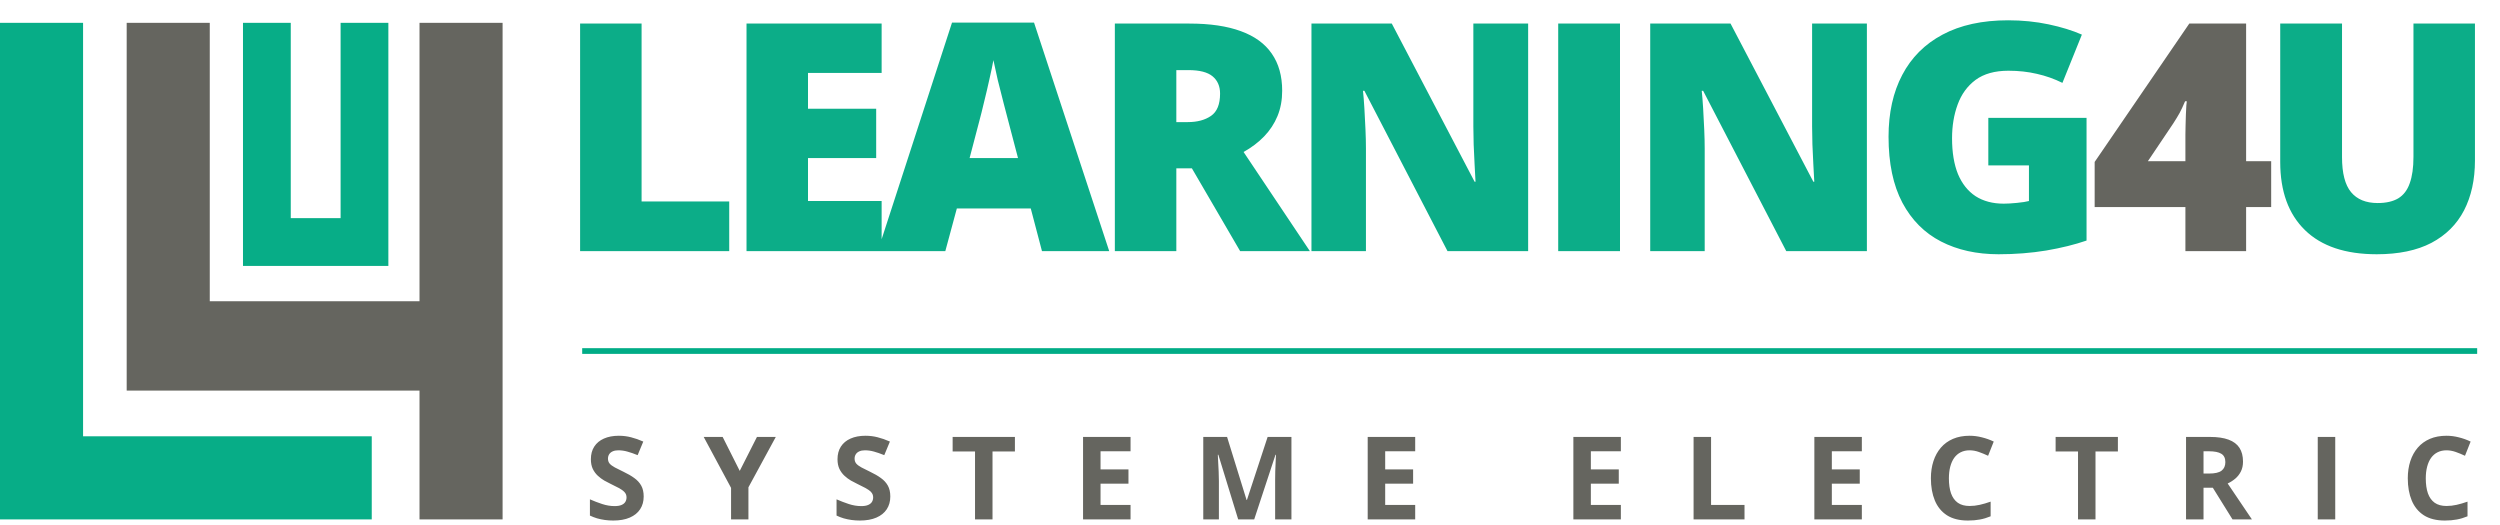<svg width="438" height="92" viewBox="0 0 438 92" fill="none" xmlns="http://www.w3.org/2000/svg">
<path d="M112.773 86.988C112.773 87.844 112.565 88.589 112.15 89.221C111.735 89.854 111.129 90.341 110.332 90.684C109.541 91.026 108.579 91.198 107.446 91.198C106.945 91.198 106.454 91.165 105.973 91.099C105.499 91.033 105.041 90.937 104.6 90.812C104.165 90.68 103.75 90.519 103.354 90.328V87.482C104.04 87.785 104.751 88.058 105.489 88.302C106.227 88.546 106.958 88.668 107.683 88.668C108.184 88.668 108.586 88.602 108.889 88.47C109.198 88.338 109.422 88.157 109.561 87.926C109.699 87.696 109.768 87.432 109.768 87.136C109.768 86.773 109.646 86.464 109.403 86.207C109.159 85.95 108.823 85.709 108.395 85.485C107.973 85.261 107.495 85.021 106.962 84.764C106.626 84.606 106.26 84.415 105.865 84.191C105.469 83.96 105.094 83.68 104.738 83.351C104.382 83.021 104.089 82.623 103.858 82.155C103.634 81.68 103.522 81.114 103.522 80.455C103.522 79.592 103.72 78.854 104.115 78.241C104.511 77.629 105.074 77.161 105.805 76.838C106.543 76.508 107.413 76.344 108.414 76.344C109.165 76.344 109.88 76.433 110.559 76.611C111.244 76.782 111.959 77.032 112.703 77.362L111.715 79.743C111.05 79.473 110.453 79.266 109.926 79.121C109.399 78.969 108.862 78.894 108.315 78.894C107.933 78.894 107.607 78.956 107.337 79.081C107.067 79.2 106.863 79.371 106.724 79.595C106.586 79.813 106.517 80.066 106.517 80.356C106.517 80.699 106.616 80.989 106.813 81.226C107.018 81.457 107.321 81.68 107.723 81.898C108.131 82.115 108.638 82.369 109.244 82.659C109.982 83.008 110.612 83.374 111.132 83.756C111.659 84.131 112.064 84.576 112.348 85.09C112.631 85.597 112.773 86.23 112.773 86.988ZM129.603 82.501L132.618 76.551H135.919L131.125 85.377V91H128.082V85.475L123.288 76.551H126.609L129.603 82.501ZM155.981 86.988C155.981 87.844 155.774 88.589 155.358 89.221C154.943 89.854 154.337 90.341 153.54 90.684C152.749 91.026 151.787 91.198 150.654 91.198C150.154 91.198 149.663 91.165 149.182 91.099C148.707 91.033 148.249 90.937 147.808 90.812C147.373 90.68 146.958 90.519 146.563 90.328V87.482C147.248 87.785 147.96 88.058 148.697 88.302C149.435 88.546 150.167 88.668 150.891 88.668C151.392 88.668 151.794 88.602 152.097 88.47C152.407 88.338 152.631 88.157 152.769 87.926C152.908 87.696 152.977 87.432 152.977 87.136C152.977 86.773 152.855 86.464 152.611 86.207C152.367 85.95 152.031 85.709 151.603 85.485C151.181 85.261 150.704 85.021 150.17 84.764C149.834 84.606 149.468 84.415 149.073 84.191C148.678 83.96 148.302 83.68 147.946 83.351C147.591 83.021 147.297 82.623 147.067 82.155C146.843 81.68 146.731 81.114 146.731 80.455C146.731 79.592 146.928 78.854 147.324 78.241C147.719 77.629 148.282 77.161 149.014 76.838C149.752 76.508 150.621 76.344 151.623 76.344C152.374 76.344 153.089 76.433 153.767 76.611C154.453 76.782 155.167 77.032 155.912 77.362L154.924 79.743C154.258 79.473 153.662 79.266 153.135 79.121C152.608 78.969 152.071 78.894 151.524 78.894C151.142 78.894 150.816 78.956 150.546 79.081C150.275 79.2 150.071 79.371 149.933 79.595C149.794 79.813 149.725 80.066 149.725 80.356C149.725 80.699 149.824 80.989 150.022 81.226C150.226 81.457 150.529 81.68 150.931 81.898C151.339 82.115 151.847 82.369 152.453 82.659C153.191 83.008 153.82 83.374 154.341 83.756C154.868 84.131 155.273 84.576 155.556 85.09C155.839 85.597 155.981 86.23 155.981 86.988ZM173.889 91H170.825V79.101H166.902V76.551H177.813V79.101H173.889V91ZM198.073 91H189.751V76.551H198.073V79.062H192.815V82.234H197.707V84.744H192.815V88.47H198.073V91ZM216.93 91L213.451 79.664H213.362C213.375 79.934 213.395 80.343 213.421 80.89C213.454 81.43 213.484 82.007 213.51 82.619C213.536 83.232 213.55 83.785 213.55 84.28V91H210.812V76.551H214.983L218.402 87.6H218.461L222.088 76.551H226.259V91H223.403V84.161C223.403 83.707 223.409 83.183 223.423 82.59C223.442 81.997 223.465 81.433 223.492 80.9C223.518 80.359 223.538 79.954 223.551 79.684H223.462L219.736 91H216.93ZM247.942 91H239.621V76.551H247.942V79.062H242.685V82.234H247.577V84.744H242.685V88.47H247.942V91ZM283.976 91H275.654V76.551H283.976V79.062H278.718V82.234H283.61V84.744H278.718V88.47H283.976V91ZM296.715 91V76.551H299.779V88.47H305.639V91H296.715ZM326.196 91H317.875V76.551H326.196V79.062H320.938V82.234H325.83V84.744H320.938V88.47H326.196V91ZM345.073 78.894C344.486 78.894 343.966 79.009 343.511 79.24C343.063 79.463 342.684 79.79 342.374 80.218C342.071 80.646 341.841 81.163 341.683 81.769C341.525 82.376 341.446 83.058 341.446 83.815C341.446 84.836 341.571 85.709 341.821 86.434C342.078 87.152 342.473 87.702 343.007 88.085C343.541 88.46 344.229 88.648 345.073 88.648C345.659 88.648 346.245 88.582 346.832 88.45C347.425 88.319 348.067 88.131 348.759 87.887V90.456C348.12 90.72 347.49 90.908 346.871 91.02C346.252 91.138 345.557 91.198 344.786 91.198C343.297 91.198 342.071 90.891 341.109 90.279C340.154 89.659 339.446 88.796 338.985 87.689C338.523 86.576 338.293 85.278 338.293 83.795C338.293 82.702 338.441 81.7 338.738 80.791C339.034 79.882 339.469 79.094 340.042 78.429C340.615 77.764 341.324 77.25 342.167 76.887C343.01 76.525 343.979 76.344 345.073 76.344C345.791 76.344 346.509 76.436 347.227 76.621C347.952 76.798 348.643 77.046 349.302 77.362L348.314 79.852C347.774 79.595 347.23 79.371 346.683 79.18C346.137 78.989 345.6 78.894 345.073 78.894ZM367.131 91H364.068V79.101H360.144V76.551H371.055V79.101H367.131V91ZM387.204 76.551C388.515 76.551 389.595 76.71 390.445 77.026C391.302 77.342 391.938 77.82 392.353 78.459C392.768 79.098 392.975 79.905 392.975 80.88C392.975 81.539 392.85 82.115 392.6 82.609C392.349 83.104 392.02 83.522 391.611 83.865C391.203 84.207 390.761 84.487 390.287 84.705L394.537 91H391.137L387.688 85.456H386.057V91H382.994V76.551H387.204ZM386.986 79.062H386.057V82.965H387.046C388.06 82.965 388.785 82.797 389.22 82.461C389.661 82.119 389.882 81.618 389.882 80.959C389.882 80.274 389.645 79.786 389.17 79.496C388.703 79.207 387.975 79.062 386.986 79.062ZM406.07 91V76.551H409.134V91H406.07ZM428.623 78.894C428.037 78.894 427.517 79.009 427.062 79.24C426.614 79.463 426.235 79.79 425.925 80.218C425.622 80.646 425.392 81.163 425.234 81.769C425.075 82.376 424.996 83.058 424.996 83.815C424.996 84.836 425.122 85.709 425.372 86.434C425.629 87.152 426.024 87.702 426.558 88.085C427.092 88.46 427.78 88.648 428.623 88.648C429.21 88.648 429.796 88.582 430.383 88.45C430.975 88.319 431.618 88.131 432.31 87.887V90.456C431.671 90.72 431.041 90.908 430.422 91.02C429.803 91.138 429.108 91.198 428.337 91.198C426.848 91.198 425.622 90.891 424.66 90.279C423.705 89.659 422.997 88.796 422.536 87.689C422.074 86.576 421.844 85.278 421.844 83.795C421.844 82.702 421.992 81.7 422.289 80.791C422.585 79.882 423.02 79.094 423.593 78.429C424.166 77.764 424.875 77.25 425.718 76.887C426.561 76.525 427.53 76.344 428.623 76.344C429.342 76.344 430.06 76.436 430.778 76.621C431.503 76.798 432.194 77.046 432.853 77.362L431.865 79.852C431.325 79.595 430.781 79.371 430.234 79.18C429.687 78.989 429.15 78.894 428.623 78.894Z" fill="#65655F"/>
<path d="M101.634 44V4.129H112.406V35.3H127.76V44H101.634ZM154.462 44H130.79V4.129H154.462V12.774H141.562V19.047H153.507V27.692H141.562V35.219H154.462V44ZM182.555 44L180.591 36.528H167.637L165.619 44H153.783L166.792 3.965H181.164L194.336 44H182.555ZM178.355 27.692L176.637 21.146C176.455 20.437 176.191 19.428 175.846 18.119C175.501 16.792 175.155 15.429 174.81 14.029C174.482 12.611 174.228 11.447 174.046 10.538C173.882 11.447 173.646 12.574 173.337 13.92C173.046 15.247 172.737 16.565 172.41 17.874C172.101 19.183 171.828 20.274 171.592 21.146L169.874 27.692H178.355ZM208.384 4.129C212.002 4.129 215.011 4.575 217.411 5.465C219.811 6.338 221.611 7.647 222.811 9.392C224.029 11.138 224.638 13.31 224.638 15.91C224.638 17.529 224.365 19.001 223.82 20.328C223.274 21.656 222.493 22.846 221.474 23.901C220.475 24.937 219.275 25.846 217.875 26.628L229.492 44H217.275L208.82 29.492H206.093V44H195.321V4.129H208.384ZM208.221 12.283H206.093V21.392H208.111C209.766 21.392 211.12 21.028 212.175 20.301C213.229 19.574 213.757 18.274 213.757 16.401C213.757 15.11 213.32 14.101 212.448 13.374C211.575 12.647 210.166 12.283 208.221 12.283ZM267.73 44H253.604L239.041 15.91H238.795C238.886 16.765 238.968 17.792 239.041 18.992C239.113 20.192 239.177 21.419 239.231 22.674C239.286 23.91 239.313 25.028 239.313 26.028V44H229.768V4.129H243.84L258.349 31.837H258.512C258.458 30.964 258.403 29.955 258.349 28.81C258.294 27.646 258.24 26.474 258.185 25.292C258.149 24.11 258.131 23.065 258.131 22.155V4.129H267.73V44ZM272.997 44V4.129H283.824V44H272.997ZM327.079 44H312.953L298.39 15.91H298.144C298.235 16.765 298.317 17.792 298.39 18.992C298.463 20.192 298.526 21.419 298.581 22.674C298.635 23.91 298.663 25.028 298.663 26.028V44H289.118V4.129H303.19L317.698 31.837H317.862C317.807 30.964 317.753 29.955 317.698 28.81C317.644 27.646 317.589 26.474 317.534 25.292C317.498 24.11 317.48 23.065 317.48 22.155V4.129H327.079V44ZM348.354 20.656H365.563V42.145C363.508 42.855 361.154 43.436 358.499 43.891C355.845 44.327 353.063 44.545 350.154 44.545C346.318 44.545 342.955 43.8 340.064 42.309C337.173 40.818 334.919 38.555 333.301 35.519C331.683 32.464 330.873 28.61 330.873 23.956C330.873 19.774 331.673 16.165 333.273 13.129C334.873 10.074 337.228 7.72 340.337 6.065C343.464 4.393 347.291 3.556 351.818 3.556C354.309 3.556 356.672 3.793 358.909 4.265C361.145 4.738 363.09 5.338 364.745 6.065L361.336 14.52C359.899 13.81 358.409 13.283 356.863 12.938C355.318 12.574 353.654 12.392 351.872 12.392C349.491 12.392 347.573 12.929 346.118 14.001C344.682 15.074 343.637 16.51 342.982 18.31C342.327 20.092 342 22.065 342 24.228C342 26.701 342.346 28.792 343.037 30.501C343.746 32.191 344.773 33.482 346.118 34.373C347.482 35.246 349.127 35.682 351.054 35.682C351.691 35.682 352.463 35.637 353.372 35.546C354.3 35.455 355 35.346 355.472 35.219V28.973H348.354V20.656ZM433.612 4.129V28.128C433.612 31.473 432.975 34.382 431.703 36.855C430.43 39.309 428.521 41.209 425.976 42.555C423.43 43.882 420.24 44.545 416.403 44.545C410.913 44.545 406.722 43.136 403.831 40.318C400.94 37.5 399.495 33.519 399.495 28.373V4.129H410.322V27.528C410.322 30.346 410.849 32.391 411.904 33.664C412.958 34.937 414.513 35.573 416.567 35.573C418.04 35.573 419.24 35.3 420.167 34.755C421.094 34.191 421.767 33.31 422.185 32.11C422.621 30.91 422.839 29.364 422.839 27.474V4.129H433.612Z" fill="#0CAD88"/>
<path d="M397.91 36.282H393.519V44H382.883V36.282H366.984V28.373L383.565 4.129H393.519V28.237H397.91V36.282ZM382.883 28.237V23.601C382.883 23.183 382.893 22.655 382.911 22.019C382.929 21.383 382.947 20.747 382.965 20.11C383.002 19.456 383.029 18.91 383.047 18.474C383.083 18.019 383.111 17.774 383.129 17.738H382.829C382.483 18.556 382.165 19.238 381.874 19.783C381.583 20.31 381.202 20.937 380.729 21.665L376.311 28.237H382.883Z" fill="#65655F"/>
<path d="M102 62L102 61L434 61L434 62L102 62Z" fill="#00AC86"/>
<path d="M65.13 76.439V91H0V4H14.554V76.439H65.13Z" fill="#07AD87"/>
<path d="M68.041 4V46.59H42.571V4H50.94V38.218H59.673V4H68.041Z" fill="#07AD87"/>
<path d="M88.054 4V91H73.499V68.431H22.195V4H36.75V52.778H73.499V4H88.054Z" fill="#65655F"/>
</svg>
